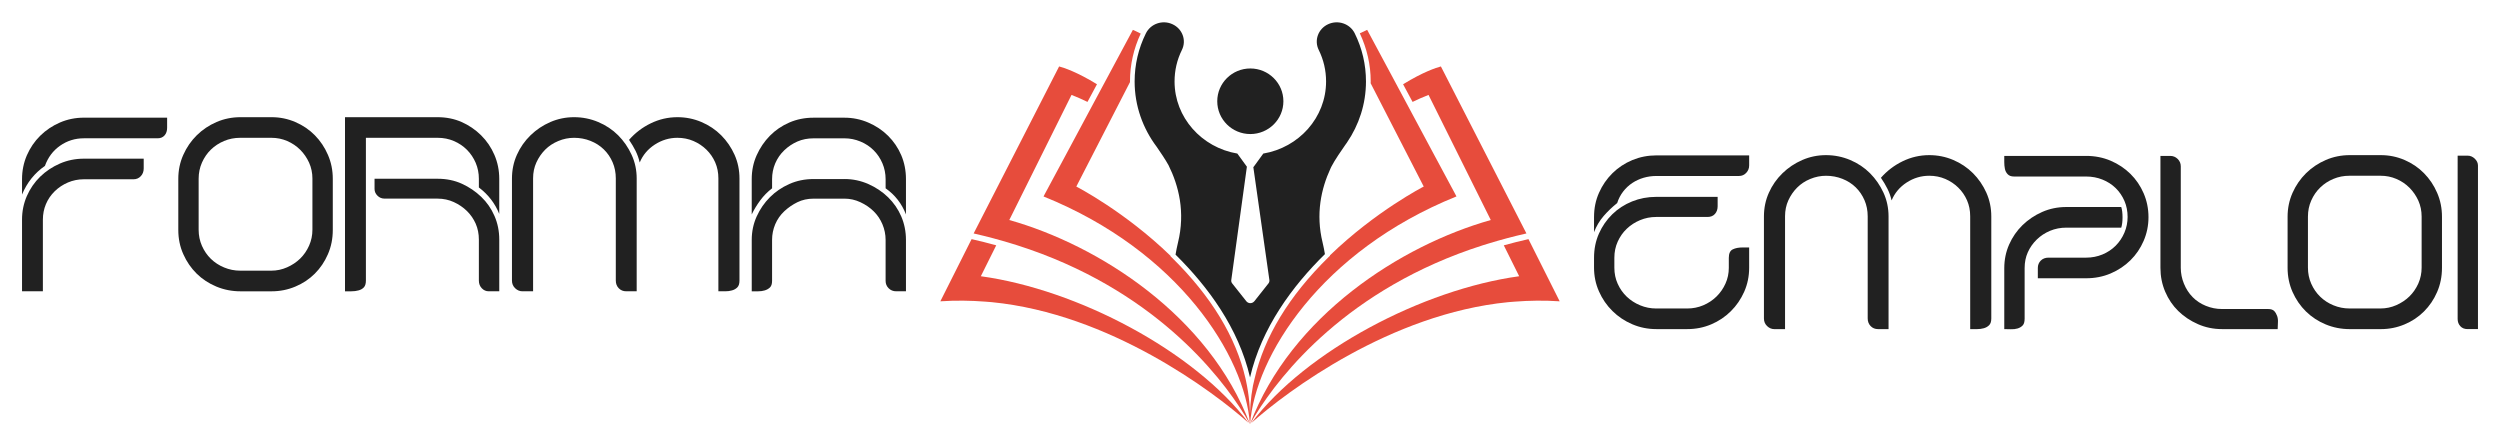 <?xml version="1.0" encoding="utf-8"?>
<!-- Generator: Adobe Illustrator 16.0.0, SVG Export Plug-In . SVG Version: 6.00 Build 0)  -->
<!DOCTYPE svg PUBLIC "-//W3C//DTD SVG 1.1//EN" "http://www.w3.org/Graphics/SVG/1.1/DTD/svg11.dtd">
<svg version="1.1" id="Calque_1" xmlns="http://www.w3.org/2000/svg" xmlns:xlink="http://www.w3.org/1999/xlink" x="0px" y="0px"
	 width="224px" height="40px" viewBox="0 0 224 40" enable-background="new 0 0 224 40" xml:space="preserve">
<g>
	<g>
		<g>
			<path fill="#212121" d="M1.974,16.063c0-0.759,0.144-1.474,0.432-2.144c0.291-0.668,0.689-1.254,1.197-1.756
				c0.509-0.502,1.1-0.896,1.77-1.186c0.668-0.289,1.383-0.434,2.143-0.434h7.458v0.901c0,0.285-0.075,0.515-0.228,0.687
				c-0.152,0.173-0.358,0.26-0.616,0.26H7.515c-0.79,0-1.5,0.223-2.133,0.665c-0.631,0.443-1.083,1.046-1.357,1.81
				c-0.926,0.641-1.609,1.498-2.051,2.566V16.063z M1.974,19.678c0-0.745,0.144-1.449,0.432-2.113
				c0.291-0.662,0.689-1.242,1.197-1.736c0.509-0.494,1.1-0.887,1.77-1.177c0.668-0.289,1.383-0.435,2.143-0.435h5.36v0.878
				c0,0.276-0.087,0.509-0.263,0.692c-0.174,0.186-0.392,0.276-0.649,0.276H7.515c-0.502,0-0.978,0.097-1.425,0.286
				c-0.448,0.191-0.844,0.453-1.187,0.787c-0.342,0.334-0.604,0.719-0.787,1.151c-0.183,0.434-0.274,0.901-0.274,1.402v0.913V26.1
				H1.974V19.678z"/>
			<path fill="#212121" d="M24.336,10.5c0.747,0,1.455,0.145,2.123,0.434c0.671,0.288,1.254,0.683,1.749,1.185
				c0.496,0.504,0.888,1.089,1.176,1.758c0.291,0.668,0.434,1.383,0.434,2.142v4.586c0,0.775-0.143,1.498-0.434,2.166
				c-0.288,0.669-0.68,1.25-1.176,1.746c-0.495,0.493-1.078,0.881-1.749,1.162c-0.668,0.281-1.376,0.422-2.123,0.422h-2.787
				c-0.762,0-1.481-0.141-2.158-0.422c-0.678-0.281-1.269-0.669-1.77-1.162c-0.502-0.496-0.902-1.077-1.198-1.746
				c-0.3-0.668-0.447-1.391-0.447-2.166v-4.586c0-0.759,0.147-1.474,0.447-2.142c0.296-0.669,0.699-1.254,1.21-1.758
				c0.509-0.502,1.099-0.896,1.77-1.185c0.668-0.289,1.385-0.434,2.146-0.434H24.336z M27.994,16.011
				c0-0.516-0.101-0.992-0.298-1.433c-0.199-0.439-0.464-0.826-0.799-1.16s-0.725-0.596-1.167-0.785
				c-0.44-0.191-0.914-0.286-1.416-0.286h-2.789c-0.518,0-1.001,0.095-1.453,0.286c-0.447,0.189-0.841,0.447-1.177,0.773
				c-0.335,0.326-0.6,0.713-0.799,1.16c-0.197,0.447-0.298,0.929-0.298,1.444v4.577c0,0.516,0.101,0.998,0.298,1.445
				c0.199,0.447,0.464,0.834,0.799,1.16c0.336,0.327,0.731,0.585,1.188,0.773c0.46,0.191,0.938,0.286,1.441,0.286h2.789
				c0.487,0,0.956-0.099,1.404-0.297c0.45-0.198,0.844-0.459,1.179-0.785c0.335-0.327,0.6-0.714,0.799-1.161
				c0.197-0.447,0.298-0.921,0.298-1.422V16.011z"/>
			<path fill="#212121" d="M42.907,16.018c0-0.501-0.094-0.976-0.283-1.425c-0.192-0.447-0.455-0.839-0.788-1.174
				c-0.335-0.334-0.727-0.596-1.174-0.786c-0.447-0.191-0.931-0.286-1.448-0.286h-6.429v12.796c0,0.272-0.062,0.475-0.183,0.604
				c-0.122,0.13-0.281,0.221-0.48,0.273c-0.197,0.055-0.41,0.08-0.638,0.08c-0.229,0-0.42,0-0.572,0V10.5h8.287
				c0.79,0,1.512,0.145,2.164,0.434c0.651,0.288,1.232,0.683,1.741,1.185c0.509,0.504,0.907,1.089,1.195,1.758
				c0.288,0.668,0.434,1.383,0.434,2.142v3.148c-0.375-0.942-0.984-1.732-1.826-2.371V16.018z M43.786,26.1
				c-0.239,0-0.447-0.092-0.618-0.273c-0.174-0.183-0.261-0.411-0.261-0.684V21.47c0-0.516-0.094-0.991-0.283-1.427
				c-0.192-0.432-0.455-0.812-0.788-1.139c-0.335-0.327-0.727-0.593-1.174-0.798s-0.931-0.309-1.448-0.309h-1.277H34.47
				c-0.258,0-0.476-0.087-0.648-0.263c-0.176-0.174-0.263-0.376-0.263-0.604v-0.914h5.655c0.792,0,1.514,0.149,2.168,0.447
				c0.651,0.296,1.23,0.688,1.736,1.174c0.507,0.486,0.902,1.056,1.187,1.71c0.285,0.653,0.429,1.361,0.429,2.121v4.63H43.786z"/>
			<path fill="#212121" d="M51.437,10.5c0.759,0,1.481,0.145,2.165,0.434c0.685,0.288,1.277,0.683,1.781,1.185
				c0.502,0.504,0.902,1.085,1.207,1.746s0.457,1.372,0.457,2.132V26.1h-0.935c-0.274,0-0.499-0.092-0.673-0.274
				c-0.176-0.183-0.263-0.411-0.263-0.685v-9.161c0-0.519-0.096-0.997-0.286-1.439c-0.189-0.441-0.452-0.826-0.787-1.153
				c-0.333-0.326-0.733-0.582-1.195-0.765c-0.464-0.185-0.954-0.275-1.472-0.275c-0.487,0-0.959,0.096-1.413,0.287
				c-0.457,0.189-0.849,0.448-1.175,0.775c-0.325,0.328-0.588,0.708-0.787,1.143c-0.197,0.434-0.296,0.909-0.296,1.428V26.1h-0.958
				c-0.244,0-0.46-0.092-0.649-0.273c-0.192-0.183-0.286-0.411-0.286-0.684v-9.146c0-0.76,0.147-1.471,0.445-2.132
				c0.296-0.661,0.703-1.242,1.222-1.746c0.516-0.502,1.108-0.896,1.776-1.185C49.983,10.645,50.691,10.5,51.437,10.5z M60.696,10.5
				c0.76,0,1.477,0.145,2.154,0.434c0.677,0.288,1.266,0.683,1.767,1.185c0.502,0.504,0.9,1.085,1.198,1.746
				c0.295,0.661,0.442,1.372,0.442,2.132v9.146c0,0.272-0.063,0.475-0.191,0.604c-0.129,0.13-0.291,0.221-0.48,0.273
				c-0.19,0.055-0.39,0.08-0.603,0.08c-0.214,0-0.417,0-0.616,0v-10.12c0-0.519-0.094-0.994-0.284-1.428
				c-0.189-0.435-0.452-0.814-0.787-1.143c-0.335-0.327-0.722-0.586-1.163-0.775c-0.442-0.191-0.921-0.287-1.437-0.287
				c-0.731,0-1.406,0.205-2.032,0.611c-0.623,0.407-1.07,0.941-1.345,1.601c-0.089-0.379-0.216-0.729-0.375-1.049
				c-0.159-0.318-0.354-0.646-0.581-0.979c0.546-0.624,1.197-1.119,1.949-1.483C59.065,10.683,59.859,10.5,60.696,10.5z"/>
			<path fill="#212121" d="M75.666,10.545c0.743,0,1.451,0.145,2.126,0.434c0.677,0.289,1.271,0.684,1.778,1.186
				c0.507,0.502,0.902,1.085,1.184,1.746c0.279,0.66,0.42,1.371,0.42,2.131v3.17c-0.375-0.969-0.982-1.749-1.823-2.34v-0.819
				c0-0.499-0.097-0.974-0.286-1.42s-0.452-0.837-0.787-1.171c-0.333-0.333-0.729-0.594-1.187-0.783
				c-0.454-0.189-0.926-0.285-1.413-0.285h-2.782c-0.532,0-1.015,0.096-1.448,0.285s-0.825,0.45-1.174,0.783
				c-0.35,0.334-0.621,0.725-0.812,1.171c-0.189,0.446-0.283,0.921-0.283,1.42v0.819c-0.41,0.317-0.765,0.679-1.06,1.079
				c-0.298,0.402-0.553,0.821-0.764,1.261v-3.17c0-0.76,0.147-1.471,0.442-2.131c0.296-0.661,0.691-1.244,1.184-1.746
				s1.073-0.896,1.741-1.186s1.391-0.434,2.164-0.434H75.666z M75.666,16.041c0.743,0,1.451,0.148,2.126,0.445
				c0.677,0.297,1.271,0.693,1.778,1.187c0.507,0.494,0.902,1.067,1.184,1.722c0.279,0.653,0.42,1.354,0.42,2.099V26.1h-0.877
				c-0.271,0-0.496-0.092-0.677-0.273c-0.181-0.183-0.27-0.402-0.27-0.662v-3.671c0-0.486-0.097-0.954-0.286-1.404
				c-0.189-0.447-0.452-0.835-0.787-1.162c-0.333-0.327-0.729-0.597-1.187-0.81c-0.454-0.213-0.926-0.319-1.413-0.319h-2.782
				c-0.532,0-1.015,0.106-1.448,0.319s-0.825,0.482-1.174,0.81c-0.35,0.327-0.621,0.715-0.812,1.162
				c-0.189,0.45-0.283,0.918-0.283,1.404v3.671c0,0.274-0.065,0.472-0.194,0.594c-0.129,0.121-0.284,0.209-0.467,0.262
				c-0.183,0.055-0.377,0.08-0.581,0.08c-0.206,0-0.401,0-0.581,0v-4.606c0-0.744,0.147-1.445,0.442-2.099
				c0.296-0.654,0.691-1.228,1.184-1.722c0.492-0.493,1.073-0.89,1.741-1.187s1.391-0.445,2.164-0.445H75.666z"/>
		</g>
		<g>
			<g>
				<path fill="#212121" d="M142.826,19.438c0-0.775,0.147-1.496,0.445-2.164c0.295-0.669,0.698-1.253,1.207-1.756
					c0.509-0.501,1.102-0.892,1.776-1.174c0.678-0.28,1.395-0.421,2.154-0.421h8.317v0.9c0,0.255-0.086,0.477-0.262,0.664
					c-0.174,0.188-0.392,0.281-0.649,0.281h-7.406c-0.394,0-0.773,0.054-1.14,0.16c-0.363,0.107-0.703,0.263-1.015,0.469
					c-0.312,0.207-0.583,0.462-0.82,0.768c-0.234,0.307-0.412,0.649-0.534,1.03c-0.44,0.351-0.844,0.736-1.207,1.155
					c-0.365,0.421-0.654,0.905-0.867,1.453V19.438z M142.826,23.084c0-0.774,0.147-1.492,0.438-2.153
					c0.293-0.66,0.691-1.237,1.197-1.731c0.507-0.494,1.095-0.876,1.772-1.15c0.675-0.273,1.392-0.41,2.153-0.41h5.515v0.843
					c0,0.272-0.079,0.501-0.238,0.683c-0.16,0.184-0.385,0.274-0.673,0.274h-4.604c-0.501,0-0.979,0.095-1.437,0.286
					c-0.457,0.189-0.855,0.449-1.197,0.777c-0.343,0.326-0.609,0.711-0.807,1.152c-0.199,0.443-0.298,0.923-0.298,1.44v0.891
					c0,0.52,0.099,1,0.298,1.44c0.199,0.441,0.467,0.826,0.809,1.154c0.345,0.328,0.743,0.587,1.2,0.775
					c0.457,0.191,0.938,0.286,1.438,0.286h2.787c0.502,0,0.978-0.095,1.428-0.284c0.449-0.189,0.846-0.451,1.188-0.785
					c0.343-0.336,0.612-0.723,0.809-1.164c0.199-0.439,0.298-0.91,0.298-1.412v-0.89c0-0.394,0.117-0.647,0.354-0.762
					c0.234-0.114,0.527-0.171,0.876-0.171h0.593v1.822c0,0.761-0.147,1.473-0.442,2.143c-0.298,0.669-0.696,1.251-1.198,1.748
					c-0.501,0.498-1.085,0.89-1.753,1.174c-0.67,0.285-1.383,0.428-2.145,0.428h-2.779c-0.76,0-1.477-0.144-2.154-0.434
					c-0.675-0.288-1.268-0.683-1.776-1.185c-0.509-0.501-0.912-1.086-1.207-1.754c-0.298-0.669-0.445-1.383-0.445-2.143V23.084z"/>
				<path fill="#212121" d="M163.608,13.9c0.759,0,1.481,0.146,2.165,0.434c0.685,0.288,1.277,0.684,1.779,1.185
					c0.499,0.503,0.902,1.083,1.207,1.744c0.303,0.661,0.455,1.371,0.455,2.13v10.096h-0.936c-0.271,0-0.497-0.091-0.67-0.273
					c-0.176-0.184-0.263-0.412-0.263-0.685v-9.153c0-0.519-0.097-0.998-0.286-1.438c-0.189-0.441-0.452-0.826-0.785-1.153
					c-0.335-0.326-0.733-0.582-1.195-0.764c-0.464-0.183-0.954-0.274-1.472-0.274c-0.485,0-0.956,0.097-1.411,0.286
					c-0.457,0.188-0.849,0.447-1.174,0.774c-0.326,0.328-0.589,0.708-0.788,1.143c-0.196,0.433-0.295,0.908-0.295,1.427v10.111
					h-0.959c-0.241,0-0.457-0.091-0.646-0.272c-0.192-0.183-0.286-0.411-0.286-0.685v-9.139c0-0.759,0.147-1.469,0.445-2.13
					c0.295-0.661,0.701-1.241,1.219-1.744c0.516-0.501,1.108-0.896,1.776-1.185S162.865,13.9,163.608,13.9z M172.861,13.9
					c0.759,0,1.477,0.146,2.153,0.434c0.676,0.288,1.264,0.684,1.766,1.185c0.501,0.503,0.899,1.083,1.197,1.744
					c0.295,0.661,0.443,1.371,0.443,2.13v9.139c0,0.273-0.063,0.475-0.192,0.604c-0.129,0.13-0.291,0.222-0.48,0.274
					c-0.19,0.054-0.392,0.079-0.603,0.079c-0.213,0-0.42,0-0.616,0V19.377c0-0.519-0.094-0.994-0.284-1.427
					c-0.189-0.435-0.452-0.814-0.787-1.143c-0.333-0.327-0.722-0.586-1.16-0.774c-0.443-0.189-0.921-0.286-1.437-0.286
					c-0.729,0-1.406,0.204-2.03,0.609c-0.623,0.407-1.068,0.941-1.343,1.601c-0.091-0.379-0.215-0.729-0.377-1.049
					c-0.159-0.318-0.352-0.646-0.581-0.979c0.548-0.623,1.197-1.117,1.949-1.482C171.232,14.083,172.024,13.9,172.861,13.9z"/>
				<path fill="#212121" d="M180.448,15.815c-0.242,0-0.43-0.067-0.559-0.203c-0.129-0.135-0.213-0.296-0.25-0.483
					c-0.038-0.188-0.057-0.387-0.057-0.597s0-0.397,0-0.563h7.338c0.79,0,1.521,0.145,2.199,0.434
					c0.675,0.289,1.263,0.681,1.765,1.174c0.501,0.494,0.897,1.074,1.186,1.742c0.288,0.67,0.434,1.383,0.434,2.143
					c0,0.745-0.146,1.451-0.434,2.12s-0.685,1.249-1.186,1.742c-0.502,0.495-1.09,0.886-1.765,1.175
					c-0.678,0.289-1.409,0.434-2.199,0.434h-4.331v-0.924c0-0.262,0.089-0.481,0.263-0.658c0.176-0.176,0.408-0.266,0.693-0.266
					h3.375c0.516,0,1.001-0.095,1.458-0.283c0.455-0.189,0.851-0.452,1.187-0.787c0.332-0.334,0.595-0.726,0.785-1.175
					c0.189-0.446,0.283-0.914,0.283-1.4c0-0.517-0.094-0.995-0.283-1.436c-0.19-0.44-0.453-0.823-0.785-1.15
					c-0.336-0.327-0.731-0.581-1.187-0.763c-0.457-0.184-0.942-0.274-1.458-0.274H180.448z M190.179,19.473
					c0,0.361-0.037,0.668-0.114,0.924h-4.922c-0.516,0-1.003,0.095-1.458,0.283c-0.455,0.191-0.854,0.452-1.195,0.786
					c-0.342,0.335-0.609,0.715-0.799,1.141c-0.19,0.425-0.284,0.896-0.284,1.413v4.534c0,0.289-0.063,0.494-0.185,0.616
					c-0.122,0.122-0.272,0.209-0.45,0.262c-0.179,0.054-0.378,0.076-0.601,0.068s-0.419-0.012-0.588-0.012V24.03
					c0-0.759,0.146-1.466,0.438-2.126s0.691-1.236,1.195-1.729c0.506-0.492,1.092-0.887,1.763-1.183
					c0.668-0.295,1.39-0.444,2.163-0.444h4.922C190.142,18.789,190.179,19.098,190.179,19.473z"/>
				<path fill="#212121" d="M199.088,29.488c-0.757,0-1.477-0.147-2.151-0.443c-0.676-0.297-1.264-0.688-1.761-1.175
					c-0.499-0.486-0.888-1.063-1.174-1.731c-0.286-0.67-0.427-1.382-0.427-2.143V13.969h0.877c0.26,0,0.484,0.091,0.668,0.273
					c0.185,0.184,0.278,0.403,0.278,0.661v9.093c0,0.486,0.094,0.962,0.284,1.424c0.189,0.464,0.447,0.862,0.775,1.197
					c0.326,0.334,0.72,0.597,1.184,0.785c0.464,0.19,0.947,0.285,1.446,0.285h4.127c0.256,0,0.443,0.061,0.558,0.183
					c0.113,0.122,0.199,0.27,0.261,0.444c0.061,0.175,0.084,0.369,0.07,0.581c-0.017,0.214-0.023,0.41-0.023,0.593H199.088z"/>
				<path fill="#212121" d="M213.323,13.9c0.746,0,1.453,0.146,2.121,0.434c0.671,0.288,1.254,0.684,1.746,1.185
					c0.495,0.503,0.889,1.087,1.177,1.756c0.291,0.668,0.434,1.382,0.434,2.141v4.581c0,0.775-0.143,1.496-0.434,2.164
					c-0.288,0.67-0.682,1.25-1.177,1.744c-0.492,0.493-1.075,0.881-1.746,1.162c-0.668,0.281-1.375,0.422-2.121,0.422h-2.786
					c-0.76,0-1.479-0.141-2.156-0.422c-0.678-0.281-1.266-0.669-1.77-1.162c-0.502-0.494-0.9-1.074-1.198-1.744
					c-0.295-0.668-0.445-1.389-0.445-2.164v-4.581c0-0.759,0.15-1.473,0.445-2.141c0.298-0.669,0.701-1.253,1.21-1.756
					c0.511-0.501,1.102-0.896,1.77-1.185c0.67-0.288,1.385-0.434,2.145-0.434H213.323z M216.978,19.408
					c0-0.516-0.099-0.992-0.295-1.432c-0.199-0.439-0.467-0.826-0.8-1.16c-0.335-0.334-0.724-0.596-1.167-0.784
					c-0.44-0.19-0.912-0.285-1.416-0.285h-2.786c-0.516,0-0.999,0.095-1.448,0.285c-0.45,0.188-0.842,0.446-1.177,0.772
					s-0.603,0.713-0.8,1.16c-0.199,0.446-0.297,0.928-0.297,1.443v4.572c0,0.516,0.098,0.998,0.297,1.444
					c0.197,0.447,0.465,0.834,0.8,1.16c0.335,0.327,0.731,0.585,1.188,0.772c0.457,0.189,0.935,0.284,1.437,0.284h2.786
					c0.488,0,0.957-0.099,1.404-0.295c0.45-0.197,0.844-0.458,1.179-0.784c0.333-0.327,0.601-0.714,0.8-1.161
					c0.196-0.446,0.295-0.92,0.295-1.421V19.408z"/>
				<path fill="#212121" d="M221.093,13.946c0.244,0,0.46,0.091,0.649,0.272c0.19,0.184,0.284,0.389,0.284,0.617v14.652h-0.934
					c-0.273,0-0.489-0.086-0.648-0.262c-0.16-0.175-0.239-0.392-0.239-0.649V13.946H221.093z"/>
			</g>
		</g>
	</g>
	<g>
		<g>
			<ellipse fill-rule="evenodd" clip-rule="evenodd" fill="#212121" cx="112.029" cy="9.073" rx="2.963" ry="2.938"/>
			<g>
				<path fill="#212121" d="M122.391,7.301c0-1.511-0.34-2.962-1.008-4.316c-0.424-0.859-1.49-1.229-2.386-0.814
					c-0.888,0.41-1.266,1.443-0.839,2.304c0.438,0.886,0.658,1.835,0.658,2.827c0,3.229-2.435,5.922-5.625,6.457l-0.839,1.155
					c-0.017,0.021-0.035,0.042-0.054,0.06l1.439,10.119c0.014,0.106-0.017,0.216-0.085,0.303l-1.266,1.598
					c-0.087,0.104-0.218,0.169-0.358,0.169c-0.139,0-0.27-0.064-0.356-0.169l-1.266-1.598c-0.07-0.087-0.099-0.196-0.084-0.303
					l1.399-10.16c-0.005-0.006-0.01-0.01-0.017-0.019l-0.839-1.155c-3.19-0.535-5.625-3.228-5.625-6.457
					c0-0.992,0.22-1.941,0.658-2.827c0.427-0.86,0.049-1.894-0.844-2.304c-0.891-0.414-1.955-0.045-2.381,0.814
					c-0.671,1.354-1.011,2.806-1.011,4.316c0,2.188,0.741,4.213,1.983,5.862c0.3,0.432,0.777,1.136,1.055,1.642
					c0.909,1.826,1.519,4.197,0.846,6.937c-0.084,0.346-0.157,0.712-0.218,1.075c2.901,2.857,5.653,6.583,6.675,11
					c1.026-4.441,3.795-8.185,6.71-11.047c-0.059-0.348-0.124-0.696-0.206-1.028c-0.635-2.59-0.124-4.849,0.701-6.633l0,0
					c0.027-0.061,0.056-0.12,0.084-0.179c0.295-0.579,0.939-1.511,1.237-1.934c0.052-0.07,0.104-0.141,0.15-0.209
					c0.005-0.007,0.007-0.012,0.007-0.012l0,0C121.763,11.2,122.391,9.319,122.391,7.301z"/>
			</g>
		</g>
		<g>
			<path fill="#E74C3C" d="M136.95,21.426c-0.759,0.172-1.493,0.357-2.21,0.555l1.378,2.77c-8.646,1.185-19.115,6.693-23.993,13.143
				c3.197-2.836,12.453-9.783,23.012-10.82c0.183-0.018,0.375-0.029,0.563-0.045c1.321-0.103,2.669-0.124,4.047-0.031L136.95,21.426
				z"/>
			<path fill="#E74C3C" d="M132.542,12.665l-3.438-6.712c-0.429,0.114-1.596,0.495-3.387,1.596l0.849,1.582
				c0.462-0.224,0.938-0.436,1.43-0.627l5.578,11.209c-8.039,2.264-17.904,8.588-21.567,18.287c0,0,0.002-0.077,0,0
				c0.117-0.21,0.258-0.455,0.422-0.723c0.03-0.046,0.063-0.099,0.094-0.149c2.173-3.501,8.178-11.284,20.374-15.163
				c0.171-0.056,0.347-0.106,0.519-0.159c1.05-0.322,2.142-0.615,3.285-0.874c0.023-0.004,0.045-0.012,0.066-0.016L132.542,12.665z"
				/>
			<path fill="#E74C3C" d="M87.055,21.426c0.759,0.172,1.492,0.357,2.207,0.555l-1.38,2.77c8.65,1.185,19.118,6.693,23.995,13.143
				c-3.197-2.836-12.45-9.783-23.009-10.82c-0.185-0.018-0.377-0.029-0.563-0.045c-1.321-0.103-2.674-0.124-4.05-0.031
				L87.055,21.426z"/>
			<path fill="#E74C3C" d="M91.463,12.665l3.434-6.712c0.432,0.114,1.599,0.495,3.392,1.596l-0.851,1.582
				c-0.462-0.224-0.938-0.436-1.43-0.627l-5.576,11.209c8.039,2.264,17.899,8.588,21.564,18.287c0,0,0-0.077,0,0
				c-0.117-0.21-0.26-0.455-0.422-0.723c-0.03-0.046-0.065-0.099-0.096-0.149c-2.17-3.501-8.173-11.284-20.372-15.163
				c-0.171-0.056-0.345-0.106-0.516-0.159c-1.052-0.322-2.145-0.615-3.288-0.874c-0.023-0.004-0.047-0.012-0.063-0.016
				L91.463,12.665z"/>
			<g>
				<path fill="#E74C3C" d="M111.596,33.911c-0.86-3.72-3.068-7.354-6.561-10.798l-0.156-0.154l0.004-0.034
					c-4.099-3.979-8.446-6.21-8.446-6.21l4.812-9.363c0-0.016-0.002-0.033-0.002-0.051c0-1.5,0.328-2.939,0.961-4.292
					c-0.303-0.155-0.549-0.27-0.701-0.334l-2.51,4.677L98.74,7.831l-3.27,6.1l-0.26,0.484l-1.55,2.886l-0.159,0.301
					c12.146,4.901,18.052,14.327,18.494,20.398c0.05-1.358-0.089-2.659-0.358-3.904L111.596,33.911z"/>
			</g>
			<g>
				<path fill="#E74C3C" d="M130.341,17.301l-1.549-2.886l-0.261-0.484l-3.267-6.1l-0.256-0.479l-2.51-4.677
					c-0.146,0.062-0.375,0.168-0.659,0.31c0.638,1.361,0.976,2.811,0.976,4.316c0,0.05-0.007,0.104-0.007,0.156l4.758,9.258
					c0,0-4.315,2.212-8.4,6.164l0.005,0.033l-0.159,0.153c-3.512,3.454-5.73,7.102-6.596,10.846l-0.15,0.647
					c-0.206,1.103-0.302,2.251-0.26,3.441c0.445-6.071,6.347-15.497,18.492-20.398L130.341,17.301z"/>
			</g>
		</g>
	</g>
</g>
</svg>
